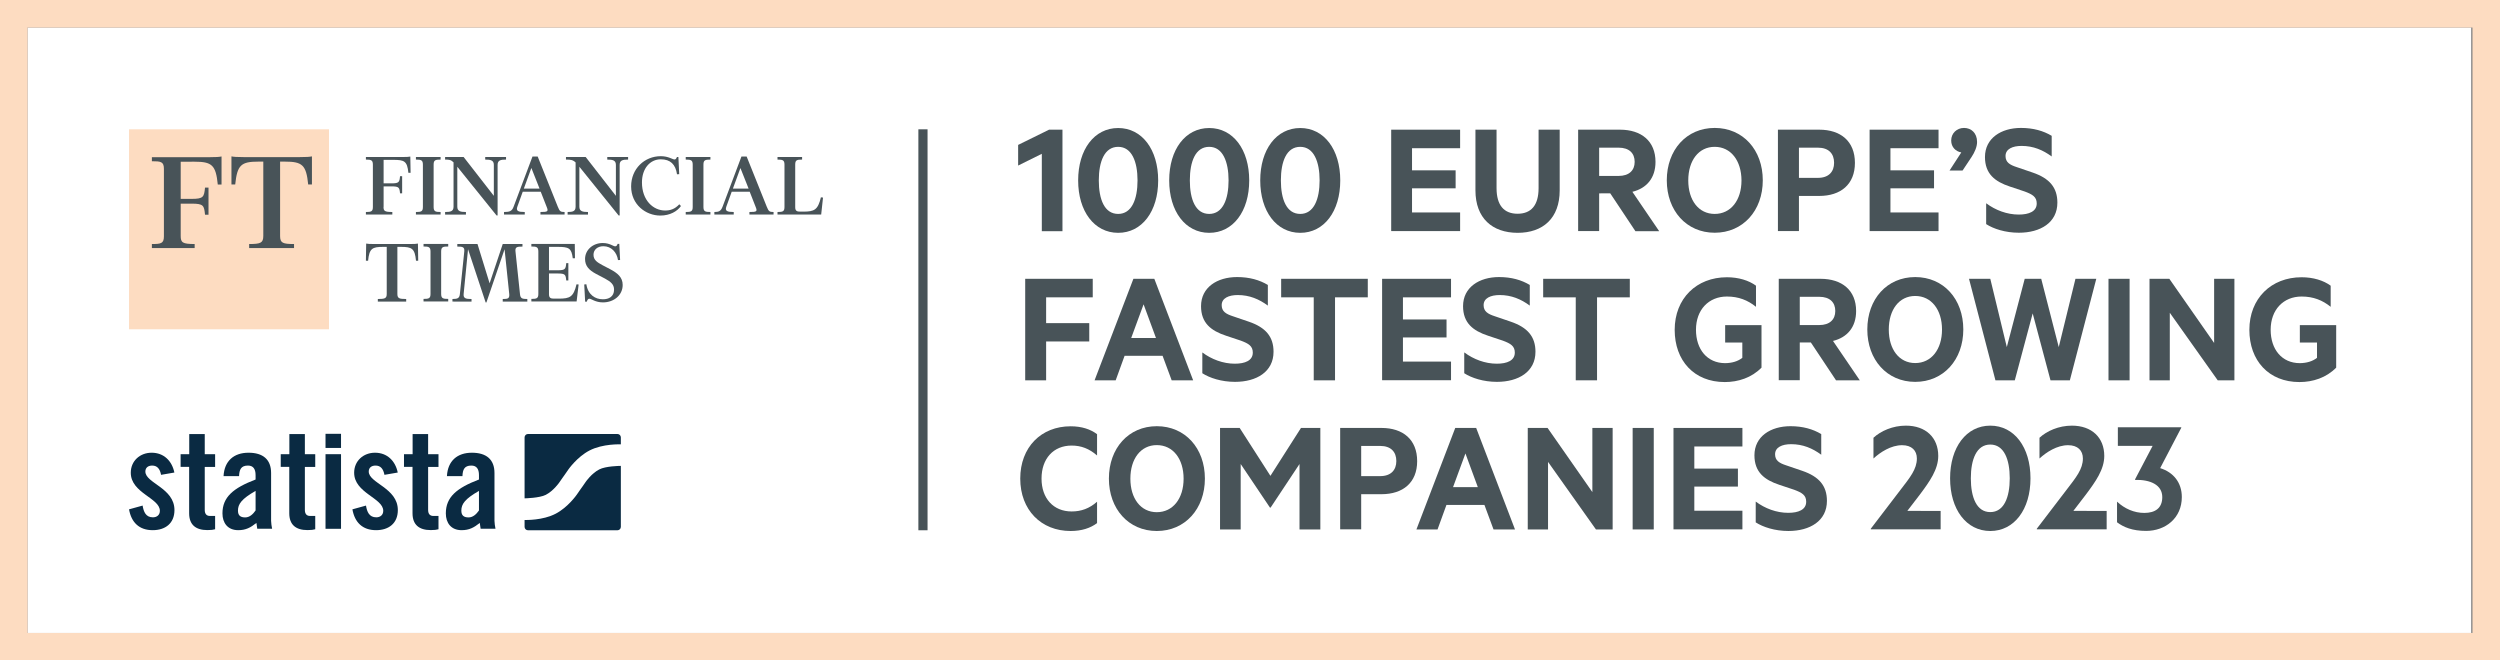 <?xml version="1.0" encoding="UTF-8"?>
<svg xmlns="http://www.w3.org/2000/svg" xmlns:xlink="http://www.w3.org/1999/xlink" version="1.1" id="Layer_1" x="0px" y="0px" viewBox="0 0 272.41 71.97" style="enable-background:new 0 0 272.41 71.97;" xml:space="preserve">
<rect x="0" y="0" width="272.41" height="71.97" fill="#808080" stroke="none"/>
<style type="text/css">
	.st0{fill:#FFFFFF;}
	.st1{fill:#FDDCC1;}
	.st2{fill:#485358;}
	.st3{fill:#0A2A42;}
	.st4{display:none;}
	.st5{display:inline;fill:#485358;}
</style>
<g>
	<rect x="3" y="3" class="st0" width="266.27" height="65.97"></rect>
	<path class="st1" d="M269.41,3v65.97H3V3H269.41 M272.41,0h-3H3H0v3v65.97v3h3h266.41h3v-3V3V0L272.41,0z"></path>
</g>
<g>
	<line class="st2" x1="100.57" y1="14.09" x2="100.57" y2="57.78"></line>
	<rect x="100.07" y="14.09" class="st2" width="1" height="43.69"></rect>
</g>
<g>
	<g>
		<rect x="14.06" y="14.09" class="st1" width="21.79" height="21.79"></rect>
		<g>
			<path class="st2" d="M19.69,17.61v4.06h1.19c1.29,0,1.36-0.21,1.46-1.23h0.38v2.96h-0.38c-0.1-1.01-0.16-1.21-1.46-1.21h-1.19     v3.52c0,0.72,0.2,0.88,1.52,0.88v0.44h-4.66v-0.44c0.97,0,1.31-0.05,1.31-0.83v-7.36c0-0.79-0.34-0.83-1.31-0.83v-0.44h6.2     c0.83,0,1.13-0.03,1.39-0.08v3.06h-0.41c-0.21-2.13-0.64-2.49-2.54-2.49H19.69z"></path>
			<path class="st2" d="M32.6,17.12c0.83,0,1.13-0.03,1.39-0.08v3.06h-0.41c-0.21-2.13-0.64-2.49-2.54-2.49h-0.52v8.1     c0,0.77,0.29,0.88,1.52,0.88v0.44h-4.89v-0.44c1.23,0,1.54-0.11,1.54-0.88v-8.1h-0.52c-1.9,0-2.32,0.36-2.54,2.49h-0.41v-3.06     c0.26,0.05,0.56,0.08,1.39,0.08H32.6z"></path>
		</g>
	</g>
	<g>
		<path class="st2" d="M41.79,22.54c0,0.45,0.12,0.56,0.96,0.56v0.28h-2.88V23.1c0.57,0,0.76-0.05,0.76-0.55v-4.61    c0-0.5-0.2-0.55-0.76-0.55v-0.28h3.96c0.53,0,0.71-0.02,0.88-0.05l0.03,1.77H44.5c-0.13-1.29-0.45-1.41-1.65-1.41h-1.05v2.56h0.86    c0.82,0,0.87-0.13,0.93-0.78h0.23v1.87h-0.23c-0.06-0.64-0.11-0.76-0.93-0.76h-0.86V22.54z"></path>
		<path class="st2" d="M45.32,23.38V23.1c0.57,0,0.76-0.05,0.76-0.55v-4.61c0-0.5-0.2-0.55-0.76-0.55v-0.28h2.69v0.28    c-0.57,0-0.76,0.05-0.76,0.55v4.61c0,0.5,0.2,0.55,0.76,0.55v0.28H45.32z"></path>
		<path class="st2" d="M54.11,23.48l-4.28-5.31v4.35c0,0.51,0.35,0.58,0.94,0.58v0.28h-2.27V23.1c0.59,0,0.92-0.07,0.92-0.58v-4.83    c-0.28-0.28-0.48-0.3-0.92-0.3v-0.28h2.02l3.29,4.23v-3.37c0-0.51-0.35-0.58-0.94-0.58v-0.28h2.27v0.28    c-0.59,0-0.92,0.07-0.92,0.58v5.51H54.11z"></path>
		<path class="st2" d="M57.18,23.38h-2.26V23.1c0.6,0,0.87-0.08,1.05-0.59l2.05-5.45h0.57l2.2,5.49c0.2,0.49,0.29,0.55,0.73,0.55    v0.28h-2.63V23.1c0.81,0,0.88-0.06,0.68-0.55l-0.65-1.66h-1.96l-0.58,1.61c-0.19,0.5,0.1,0.6,0.8,0.6V23.38z M57.08,20.55h1.71    L57.9,18.3L57.08,20.55z"></path>
		<path class="st2" d="M67.41,23.48l-4.28-5.31v4.35c0,0.51,0.35,0.58,0.94,0.58v0.28h-2.22V23.1c0.55,0,0.87-0.07,0.87-0.58v-4.82    c-0.31-0.29-0.55-0.31-1.05-0.31v-0.28h2.15l3.29,4.23v-3.37c0-0.51-0.35-0.58-0.94-0.58v-0.28h2.27v0.28    c-0.59,0-0.92,0.07-0.92,0.58v5.51H67.41z"></path>
		<path class="st2" d="M73.76,17.11h0.16l0.09,1.87l-0.24,0.01c-0.16-1.08-0.72-1.63-1.77-1.63c-1.16,0-2.05,0.99-2.05,2.52    c0,1.95,1.23,3.06,2.52,3.06c0.56,0,1.06-0.15,1.55-0.68l0.18,0.19c-0.4,0.57-1.19,1.04-2.25,1.04c-1.58,0-3.18-1.19-3.18-3.18    c0-1.92,1.46-3.29,3.23-3.29c0.84,0,1.28,0.36,1.51,0.36C73.62,17.37,73.7,17.28,73.76,17.11z"></path>
		<path class="st2" d="M74.72,23.38V23.1c0.57,0,0.76-0.05,0.76-0.55v-4.61c0-0.5-0.2-0.55-0.76-0.55v-0.28h2.69v0.28    c-0.57,0-0.76,0.05-0.76,0.55v4.61c0,0.5,0.2,0.55,0.76,0.55v0.28H74.72z"></path>
		<path class="st2" d="M79.95,23.38h-2.11V23.1c0.47,0,0.71-0.08,0.9-0.59l2.05-5.45h0.57l2.2,5.49c0.2,0.49,0.29,0.55,0.73,0.55    v0.28h-2.63V23.1c0.81,0,0.88-0.06,0.68-0.55l-0.65-1.66h-1.96l-0.58,1.61c-0.19,0.5,0.1,0.6,0.8,0.6V23.38z M79.86,20.55h1.71    l-0.89-2.24L79.86,20.55z"></path>
		<path class="st2" d="M84.72,23.38V23.1c0.57,0,0.76-0.05,0.76-0.55v-4.61c0-0.5-0.2-0.55-0.76-0.55v-0.28h2.68v0.28    c-0.57,0-0.75,0.05-0.75,0.55v4.65c0,0.41,0.21,0.47,0.55,0.47h0.32c1.21,0,1.6-0.18,1.93-1.56l0.23,0.03l-0.2,1.85H84.72z"></path>
	</g>
	<g>
		<path class="st2" d="M45.54,26.54l0.03,1.87h-0.24c-0.13-1.34-0.45-1.51-1.65-1.51H43.3v5.12c0,0.49,0.19,0.56,0.96,0.56v0.28    h-3.09v-0.28c0.78,0,0.97-0.07,0.97-0.56V26.9h-0.38c-1.2,0-1.52,0.17-1.65,1.51h-0.24l0.03-1.87c0.17,0.03,0.35,0.05,0.88,0.05    h3.89C45.19,26.59,45.38,26.57,45.54,26.54z"></path>
		<path class="st2" d="M46.15,32.85v-0.28c0.57,0,0.76-0.05,0.76-0.55v-4.61c0-0.5-0.2-0.55-0.76-0.55v-0.28h2.69v0.28    c-0.57,0-0.77,0.05-0.77,0.55v4.61c0,0.5,0.2,0.55,0.77,0.55v0.28H46.15z"></path>
		<path class="st2" d="M56.93,26.59v0.28c-0.57,0-0.82,0.03-0.76,0.53l0.49,4.65c0.05,0.48,0.24,0.53,0.8,0.53v0.28h-2.68v-0.28    c0.56,0,0.75-0.05,0.71-0.53l-0.51-4.89L53,32.96h-0.08L51,27.16l-0.48,4.88c-0.05,0.5,0.29,0.54,0.86,0.54v0.28H49.3v-0.28    c0.57,0,0.76-0.09,0.81-0.54l0.48-4.64c0.05-0.5-0.2-0.53-0.76-0.53v-0.28h2.2l1.32,4.28l1.43-4.28H56.93z"></path>
		<path class="st2" d="M61.93,30.56H61.7c-0.06-0.64-0.11-0.76-0.93-0.76h-0.95v2.27c0,0.41,0.21,0.47,0.55,0.47h0.52    c1.21,0,1.6-0.18,1.93-1.56L63.05,31l-0.22,1.85H57.9v-0.28c0.57,0,0.76-0.05,0.76-0.55v-4.61c0-0.5-0.2-0.55-0.76-0.55v-0.28    h4.73l0.02,1.56h-0.24c-0.14-1.11-0.42-1.24-1.66-1.24h-0.93v2.55h0.95c0.82,0,0.87-0.13,0.93-0.78h0.23V30.56z"></path>
		<path class="st2" d="M66.91,31.56c0-0.57-0.36-0.86-0.98-1.2l-0.99-0.52c-0.74-0.4-1.19-0.84-1.19-1.62    c0-0.98,0.84-1.74,1.93-1.74c0.75,0,1.14,0.36,1.35,0.36c0.14,0,0.21-0.09,0.27-0.27h0.18l0.09,1.76l-0.23,0.01    c-0.12-0.85-0.73-1.51-1.59-1.51c-0.64,0-1.08,0.38-1.08,0.93c0,0.6,0.45,0.84,0.95,1.12l0.86,0.45c0.81,0.43,1.37,0.88,1.37,1.72    c0,1.11-0.95,1.9-2.15,1.9c-0.84,0-1.25-0.4-1.48-0.4c-0.14,0-0.22,0.12-0.28,0.32h-0.18L63.66,31l0.23-0.03    c0.18,1.16,0.98,1.64,1.79,1.64C66.34,32.62,66.91,32.32,66.91,31.56z"></path>
	</g>
</g>
<g>
	<path class="st3" d="M17.55,51.74c-0.12-0.65-0.42-1.01-0.97-1.01c-0.44,0-0.74,0.23-0.74,0.65c0,1.27,3.17,1.78,3.17,4.2   c0,1.45-1,2.19-2.37,2.19c-1.48,0-2.33-0.85-2.58-2.27l1.48-0.41c0.11,0.68,0.35,1.28,1.12,1.28c0.44,0,0.76-0.26,0.76-0.71   c0-1.4-3.17-1.93-3.17-4.15c0-1.28,1-2.18,2.27-2.18c1.33,0,2.22,0.89,2.48,2.16L17.55,51.74z"></path>
	<path class="st3" d="M19.68,50.88v-1.39h0.94V47.3h1.69v2.19h1.13v1.39h-1.13v4.68c0,0.42,0.18,0.66,0.57,0.66h0.56v1.45   c-0.23,0.06-0.42,0.09-0.85,0.09c-1.27,0-1.98-0.59-1.98-1.83v-5.06H19.68z"></path>
	<path class="st3" d="M24.36,51.87c0.09-1.65,1.13-2.54,2.72-2.54c1.57,0,2.46,0.73,2.46,2.21v5.21c0,0.26,0.06,0.59,0.11,0.86   h-1.62c-0.01-0.23-0.08-0.44-0.09-0.63c-0.64,0.51-1.16,0.79-1.98,0.79c-1.15,0-1.72-0.79-1.72-1.83c0-1.78,1.18-2.76,3.61-3.69   v-0.48c0-0.68-0.27-1.04-0.83-1.04c-0.77,0-0.94,0.45-0.97,1.15H24.36z M27.85,53.49c-1.54,0.88-1.92,1.44-1.92,2.15   c0,0.53,0.27,0.74,0.79,0.74c0.47,0,0.85-0.35,1.13-0.76V53.49z"></path>
	<path class="st3" d="M30.59,50.88v-1.39h0.94V47.3h1.69v2.19h1.13v1.39h-1.13v4.68c0,0.42,0.18,0.66,0.57,0.66h0.56v1.45   c-0.23,0.06-0.42,0.09-0.85,0.09c-1.27,0-1.98-0.59-1.98-1.83v-5.06H30.59z"></path>
	<path class="st3" d="M35.47,47.27h1.69v1.54h-1.69V47.27z M35.47,49.49h1.69v8.13h-1.69V49.49z"></path>
	<path class="st3" d="M41.89,51.74c-0.12-0.65-0.42-1.01-0.97-1.01c-0.44,0-0.74,0.23-0.74,0.65c0,1.27,3.17,1.78,3.17,4.2   c0,1.45-1,2.19-2.37,2.19c-1.48,0-2.33-0.85-2.58-2.27l1.48-0.41c0.11,0.68,0.35,1.28,1.12,1.28c0.44,0,0.76-0.26,0.76-0.71   c0-1.4-3.17-1.93-3.17-4.15c0-1.28,1-2.18,2.27-2.18c1.33,0,2.22,0.89,2.48,2.16L41.89,51.74z"></path>
	<path class="st3" d="M44.02,50.88v-1.39h0.94V47.3h1.69v2.19h1.13v1.39h-1.13v4.68c0,0.42,0.18,0.66,0.57,0.66h0.56v1.45   c-0.23,0.06-0.42,0.09-0.85,0.09c-1.27,0-1.98-0.59-1.98-1.83v-5.06H44.02z"></path>
	<path class="st3" d="M48.7,51.87c0.09-1.65,1.13-2.54,2.72-2.54c1.57,0,2.46,0.73,2.46,2.21v5.21c0,0.26,0.06,0.59,0.11,0.86h-1.62   c-0.02-0.23-0.08-0.44-0.09-0.63c-0.64,0.51-1.16,0.79-1.98,0.79c-1.15,0-1.72-0.79-1.72-1.83c0-1.78,1.18-2.76,3.61-3.69v-0.48   c0-0.68-0.27-1.04-0.83-1.04c-0.77,0-0.94,0.45-0.97,1.15H48.7z M52.19,53.49c-1.54,0.88-1.92,1.44-1.92,2.15   c0,0.53,0.27,0.74,0.79,0.74c0.47,0,0.85-0.35,1.13-0.76V53.49z"></path>
	<path class="st3" d="M67.28,47.29h-9.75c-0.2,0-0.37,0.16-0.37,0.37v6.64c0.02,0,0.04,0,0.05,0c0,0,1.58-0.03,2.26-0.38   c0.84-0.43,1.46-1.33,1.46-1.33c0.16-0.23,0.33-0.48,0.39-0.56c0.06-0.08,0.11-0.16,0.13-0.18c0.01-0.02,0.08-0.11,0.12-0.17   c0.04-0.05,0.2-0.29,0.36-0.52c0,0,0.95-1.37,2.3-2.07c1.46-0.76,3.39-0.67,3.39-0.67c0.01,0,0.02,0,0.03,0v-0.76   C67.65,47.45,67.48,47.29,67.28,47.29 M65.3,51.15c-0.84,0.43-1.46,1.33-1.46,1.33c-0.16,0.23-0.33,0.48-0.39,0.56   c-0.05,0.08-0.11,0.16-0.13,0.18c-0.01,0.02-0.08,0.11-0.12,0.17c-0.04,0.05-0.2,0.29-0.36,0.52c0,0-0.95,1.37-2.3,2.07   c-1.4,0.73-3.23,0.68-3.38,0.68v0.75c0,0.2,0.16,0.37,0.37,0.37h9.75c0.2,0,0.37-0.16,0.37-0.37v-6.65   c-0.03,0.01-0.06,0.01-0.09,0.01C67.55,50.76,65.97,50.79,65.3,51.15"></path>
</g>
<g>
	<path class="st2" d="M115.77,25.19h-2.25v-8.43l-2.58,1.28v-2.25l3.37-1.66h1.46V25.19z"></path>
	<path class="st2" d="M117.48,19.66c0-3.37,1.76-5.71,4.36-5.71s4.36,2.34,4.36,5.71s-1.76,5.71-4.36,5.71   S117.48,23.02,117.48,19.66z M119.73,19.66c0,2.05,0.61,3.65,2.11,3.65c1.48,0,2.11-1.6,2.11-3.65S123.32,16,121.84,16   C120.35,16,119.73,17.6,119.73,19.66z"></path>
	<path class="st2" d="M127.4,19.66c0-3.37,1.76-5.71,4.36-5.71s4.36,2.34,4.36,5.71s-1.76,5.71-4.36,5.71S127.4,23.02,127.4,19.66z    M129.65,19.66c0,2.05,0.61,3.65,2.11,3.65c1.48,0,2.11-1.6,2.11-3.65S133.23,16,131.76,16C130.26,16,129.65,17.6,129.65,19.66z"></path>
	<path class="st2" d="M137.32,19.66c0-3.37,1.76-5.71,4.36-5.71s4.36,2.34,4.36,5.71s-1.76,5.71-4.36,5.71   S137.32,23.02,137.32,19.66z M139.57,19.66c0,2.05,0.61,3.65,2.11,3.65c1.48,0,2.11-1.6,2.11-3.65S143.15,16,141.68,16   C140.18,16,139.57,17.6,139.57,19.66z"></path>
	<path class="st2" d="M159.1,14.13v2.02h-5.24v2.41h4.75v1.96h-4.75v2.63h5.24v2.03h-7.51V14.13H159.1z"></path>
	<path class="st2" d="M160.77,20.74v-6.61h2.3v6.37c0,1.89,0.83,2.79,2.29,2.79c1.46,0,2.29-0.9,2.29-2.79v-6.37h2.3v6.61   c0,3.04-1.82,4.63-4.59,4.63C162.61,25.36,160.77,23.78,160.77,20.74z"></path>
	<path class="st2" d="M174.25,21.06v4.12h-2.29V14.13h4.56c2.32,0,3.87,1.24,3.87,3.51c0,1.76-0.97,2.88-2.52,3.26l2.92,4.29h-2.59   l-2.74-4.12H174.25z M174.25,19.17h2.12c1.15,0,1.75-0.61,1.75-1.53c0-0.94-0.59-1.55-1.75-1.55h-2.12V19.17z"></path>
	<path class="st2" d="M186.84,25.36c-3.08,0-5.22-2.41-5.22-5.71c0-3.31,2.14-5.71,5.22-5.71c3.08,0,5.24,2.39,5.24,5.71   C192.08,22.95,189.92,25.36,186.84,25.36z M186.84,16c-1.75,0-2.88,1.49-2.88,3.66c0,2.16,1.13,3.65,2.88,3.65   c1.76,0,2.92-1.49,2.92-3.65C189.75,17.5,188.6,16,186.84,16z"></path>
	<path class="st2" d="M196.02,21.35v3.83h-2.29V14.13h4.5c2.34,0,3.89,1.26,3.89,3.62c0,2.34-1.55,3.6-3.89,3.6H196.02z    M198.09,16.09h-2.07v3.29h2.07c1.19,0,1.76-0.68,1.76-1.64C199.85,16.76,199.28,16.09,198.09,16.09z"></path>
	<path class="st2" d="M211.23,14.13v2.02h-5.24v2.41h4.75v1.96h-4.75v2.63h5.24v2.03h-7.51V14.13H211.23z"></path>
	<path class="st2" d="M213.71,16.61c-0.61-0.11-1.1-0.58-1.1-1.3c0-0.79,0.61-1.37,1.4-1.37c0.77,0,1.42,0.54,1.42,1.53   c0,0.54-0.27,1.13-0.59,1.62l-0.99,1.49h-1.42L213.71,16.61z"></path>
	<path class="st2" d="M216.44,22.16c0.99,0.74,2.25,1.22,3.53,1.22c1.12,0,1.96-0.34,1.96-1.21c0-0.72-0.47-0.99-1.3-1.3l-1.62-0.54   c-1.64-0.54-2.72-1.39-2.72-3.22c0-2.05,1.76-3.17,3.92-3.17c1.35,0,2.45,0.32,3.35,0.86v2.25c-0.95-0.7-2-1.15-3.28-1.15   c-0.99,0-1.75,0.34-1.75,1.1c0,0.68,0.45,0.96,1.22,1.21l1.73,0.59c1.85,0.63,2.7,1.64,2.7,3.28c0,2.18-1.85,3.28-4.2,3.28   c-1.48,0-2.77-0.43-3.56-0.94V22.16z"></path>
	<path class="st2" d="M111.71,41.44V30.38h7.36v2.02h-5.08v2.81h4.7v2h-4.7v4.23H111.71z"></path>
	<path class="st2" d="M125.78,30.38l4.23,11.06h-2.34l-0.99-2.67h-4.14l-0.97,2.67h-2.3l4.23-11.06H125.78z M123.26,36.83h2.7   l-1.35-3.67L123.26,36.83z"></path>
	<path class="st2" d="M131.02,38.41c0.99,0.74,2.25,1.22,3.53,1.22c1.12,0,1.96-0.34,1.96-1.21c0-0.72-0.47-0.99-1.3-1.3l-1.62-0.54   c-1.64-0.54-2.72-1.39-2.72-3.22c0-2.05,1.76-3.17,3.93-3.17c1.35,0,2.45,0.32,3.35,0.86v2.25c-0.95-0.7-2-1.15-3.28-1.15   c-0.99,0-1.75,0.34-1.75,1.1c0,0.68,0.45,0.96,1.22,1.21l1.73,0.59c1.85,0.63,2.7,1.64,2.7,3.28c0,2.18-1.85,3.28-4.2,3.28   c-1.48,0-2.77-0.43-3.56-0.94V38.41z"></path>
	<path class="st2" d="M139.6,30.38h9.44v2.02h-3.57v9.04h-2.32V32.4h-3.55V30.38z"></path>
	<path class="st2" d="M158.11,30.38v2.02h-5.24v2.41h4.75v1.96h-4.75v2.63h5.24v2.03h-7.51V30.38H158.11z"></path>
	<path class="st2" d="M159.57,38.41c0.99,0.74,2.25,1.22,3.53,1.22c1.12,0,1.96-0.34,1.96-1.21c0-0.72-0.47-0.99-1.3-1.3l-1.62-0.54   c-1.64-0.54-2.72-1.39-2.72-3.22c0-2.05,1.76-3.17,3.92-3.17c1.35,0,2.45,0.32,3.35,0.86v2.25c-0.95-0.7-2-1.15-3.28-1.15   c-0.99,0-1.75,0.34-1.75,1.1c0,0.68,0.45,0.96,1.22,1.21l1.73,0.59c1.85,0.63,2.7,1.64,2.7,3.28c0,2.18-1.85,3.28-4.2,3.28   c-1.48,0-2.77-0.43-3.56-0.94V38.41z"></path>
	<path class="st2" d="M168.15,30.38h9.44v2.02h-3.57v9.04h-2.32V32.4h-3.55V30.38z"></path>
	<path class="st2" d="M189.85,38.99v-1.67h-1.87v-1.89h3.96v4.63c-1.08,1.1-2.54,1.57-4,1.57c-3.35,0-5.46-2.34-5.46-5.69   c0-3.42,2.38-5.73,5.69-5.73c1.26,0,2.38,0.34,3.17,0.92v2.3c-0.9-0.72-1.89-1.12-3.17-1.12c-1.98,0-3.37,1.44-3.37,3.62   c0,2.14,1.22,3.64,3.19,3.64C188.71,39.56,189.36,39.38,189.85,38.99z"></path>
	<path class="st2" d="M196.11,37.31v4.12h-2.29V30.38h4.56c2.32,0,3.87,1.24,3.87,3.51c0,1.76-0.97,2.88-2.52,3.26l2.92,4.29h-2.59   l-2.74-4.12H196.11z M196.11,35.42h2.12c1.15,0,1.75-0.61,1.75-1.53c0-0.94-0.59-1.55-1.75-1.55h-2.12V35.42z"></path>
	<path class="st2" d="M208.69,41.61c-3.08,0-5.22-2.41-5.22-5.71c0-3.31,2.14-5.71,5.22-5.71c3.08,0,5.24,2.39,5.24,5.71   C213.93,39.2,211.77,41.61,208.69,41.61z M208.69,32.25c-1.75,0-2.88,1.49-2.88,3.66c0,2.16,1.13,3.65,2.88,3.65   c1.76,0,2.92-1.49,2.92-3.65C211.61,33.75,210.45,32.25,208.69,32.25z"></path>
	<path class="st2" d="M222.42,30.38l1.91,7.44l1.82-7.44h2.27l-2.88,11.06h-2.11l-1.94-7.29l-1.95,7.29h-2.11l-2.88-11.06h2.32   l1.8,7.44l1.95-7.44H222.42z"></path>
	<path class="st2" d="M232.05,41.44h-2.3V30.38h2.3V41.44z"></path>
	<path class="st2" d="M243.47,41.44h-1.82l-5.22-7.36v7.36h-2.21V30.38h2.16l4.88,6.99v-6.99h2.21V41.44z"></path>
	<path class="st2" d="M252.47,38.99v-1.67h-1.87v-1.89h3.96v4.63c-1.08,1.1-2.54,1.57-4,1.57c-3.35,0-5.46-2.34-5.46-5.69   c0-3.42,2.38-5.73,5.69-5.73c1.26,0,2.38,0.34,3.17,0.92v2.3c-0.9-0.72-1.89-1.12-3.17-1.12c-1.98,0-3.37,1.44-3.37,3.62   c0,2.14,1.22,3.64,3.19,3.64C251.33,39.56,251.98,39.38,252.47,38.99z"></path>
	<path class="st2" d="M116.66,46.45c1.21,0,2.16,0.32,2.88,0.86v2.32c-0.85-0.74-1.73-1.08-2.77-1.08c-1.98,0-3.28,1.42-3.28,3.6   c0,2.16,1.3,3.58,3.28,3.58c1.04,0,1.93-0.32,2.77-1.06V57c-0.72,0.54-1.67,0.86-2.88,0.86c-3.21,0-5.49-2.29-5.49-5.71   S113.45,46.45,116.66,46.45z"></path>
	<path class="st2" d="M126.05,57.86c-3.08,0-5.22-2.41-5.22-5.71c0-3.31,2.14-5.71,5.22-5.71c3.08,0,5.24,2.39,5.24,5.71   C131.29,55.45,129.13,57.86,126.05,57.86z M126.05,48.5c-1.75,0-2.88,1.49-2.88,3.66c0,2.16,1.13,3.65,2.88,3.65   c1.76,0,2.92-1.49,2.92-3.65C128.97,50,127.82,48.5,126.05,48.5z"></path>
	<path class="st2" d="M138.38,55.31l-3.19-4.75v7.13h-2.25V46.63h2.14l3.35,5.22l3.33-5.22h2.11v11.06h-2.27v-7.13l-3.15,4.75   H138.38z"></path>
	<path class="st2" d="M148.32,53.85v3.83h-2.29V46.63h4.5c2.34,0,3.89,1.26,3.89,3.62c0,2.34-1.55,3.6-3.89,3.6H148.32z    M150.39,48.59h-2.07v3.29h2.07c1.19,0,1.76-0.68,1.76-1.64C152.15,49.26,151.58,48.59,150.39,48.59z"></path>
	<path class="st2" d="M160.85,46.63l4.23,11.06h-2.34l-0.99-2.67h-4.14l-0.97,2.67h-2.3l4.23-11.06H160.85z M158.33,53.08h2.7   l-1.35-3.67L158.33,53.08z"></path>
	<path class="st2" d="M175.72,57.69h-1.82l-5.22-7.36v7.36h-2.21V46.63h2.16l4.88,6.99v-6.99h2.21V57.69z"></path>
	<path class="st2" d="M180.2,57.69h-2.3V46.63h2.3V57.69z"></path>
	<path class="st2" d="M189.86,46.63v2.02h-5.24v2.41h4.75v1.96h-4.75v2.63h5.24v2.03h-7.51V46.63H189.86z"></path>
	<path class="st2" d="M191.32,54.66c0.99,0.74,2.25,1.22,3.53,1.22c1.12,0,1.96-0.34,1.96-1.21c0-0.72-0.47-0.99-1.3-1.3l-1.62-0.54   c-1.64-0.54-2.72-1.39-2.72-3.22c0-2.05,1.76-3.17,3.93-3.17c1.35,0,2.45,0.32,3.35,0.86v2.25c-0.95-0.7-2-1.15-3.28-1.15   c-0.99,0-1.75,0.34-1.75,1.1c0,0.68,0.45,0.96,1.22,1.21l1.73,0.59c1.85,0.63,2.7,1.64,2.7,3.28c0,2.18-1.85,3.28-4.2,3.28   c-1.48,0-2.77-0.43-3.56-0.94V54.66z"></path>
</g>
<g>
	<path class="st2" d="M211.46,55.67v2.01h-7.61v-0.07l3.24-4.24c1.03-1.34,1.78-2.25,1.78-3.41c0-0.87-0.56-1.45-1.61-1.45   c-1.21,0-2.37,0.76-3.12,1.45V47.7c0.8-0.74,2.1-1.32,3.53-1.32c2.16,0,3.53,1.29,3.53,3.3c0,1.47-0.94,2.79-2.01,4.22l-1.36,1.77   H211.46z"></path>
	<path class="st2" d="M212.49,52.12c0-3.39,1.77-5.74,4.38-5.74s4.38,2.35,4.38,5.74s-1.77,5.74-4.38,5.74   S212.49,55.51,212.49,52.12z M214.75,52.12c0,2.06,0.62,3.68,2.12,3.68c1.49,0,2.12-1.61,2.12-3.68s-0.63-3.68-2.12-3.68   C215.37,48.44,214.75,50.06,214.75,52.12z"></path>
	<path class="st2" d="M229.55,55.67v2.01h-7.61v-0.07l3.24-4.24c1.03-1.34,1.78-2.25,1.78-3.41c0-0.87-0.56-1.45-1.61-1.45   c-1.21,0-2.37,0.76-3.12,1.45V47.7c0.8-0.74,2.1-1.32,3.53-1.32c2.16,0,3.53,1.29,3.53,3.3c0,1.47-0.94,2.79-2.01,4.22l-1.36,1.77   H229.55z"></path>
	<path class="st2" d="M230.76,46.56h6.92v0.05l-2.3,4.4c1.45,0.45,2.36,1.58,2.36,3.15c0,2.3-1.79,3.69-3.89,3.69   c-1.49,0-2.45-0.4-3.17-0.94v-2.25c0.83,0.78,1.88,1.23,2.97,1.23c1.21,0,1.96-0.54,1.96-1.72c0-1.34-1.3-1.92-2.97-1.88v-0.05   l1.92-3.66h-3.79V46.56z"></path>
</g>
<g class="st4">
	<path class="st5" d="M211.46,55.67v2.01h-7.61v-0.07l3.24-4.24c1.03-1.34,1.78-2.25,1.78-3.41c0-0.87-0.56-1.45-1.61-1.45   c-1.21,0-2.37,0.76-3.12,1.45V47.7c0.8-0.74,2.1-1.32,3.53-1.32c2.16,0,3.53,1.29,3.53,3.3c0,1.47-0.94,2.79-2.01,4.22l-1.36,1.77   H211.46z"></path>
	<path class="st5" d="M212.49,52.12c0-3.39,1.77-5.74,4.38-5.74s4.38,2.35,4.38,5.74s-1.77,5.74-4.38,5.74   S212.49,55.51,212.49,52.12z M214.75,52.12c0,2.06,0.62,3.68,2.12,3.68c1.49,0,2.12-1.61,2.12-3.68s-0.63-3.68-2.12-3.68   C215.37,48.44,214.75,50.06,214.75,52.12z"></path>
	<path class="st5" d="M229.55,55.67v2.01h-7.61v-0.07l3.24-4.24c1.03-1.34,1.78-2.25,1.78-3.41c0-0.87-0.56-1.45-1.61-1.45   c-1.21,0-2.37,0.76-3.12,1.45V47.7c0.8-0.74,2.1-1.32,3.53-1.32c2.16,0,3.53,1.29,3.53,3.3c0,1.47-0.94,2.79-2.01,4.22l-1.36,1.77   H229.55z"></path>
	<path class="st5" d="M230.76,46.56h6.92v0.05l-2.3,4.4c1.45,0.45,2.36,1.58,2.36,3.15c0,2.3-1.79,3.69-3.89,3.69   c-1.49,0-2.45-0.4-3.17-0.94v-2.25c0.83,0.78,1.88,1.23,2.97,1.23c1.21,0,1.96-0.54,1.96-1.72c0-1.34-1.3-1.92-2.97-1.88v-0.05   l1.92-3.66h-3.79V46.56z"></path>
</g>
<g>
</g>
<g>
</g>
<g>
</g>
<g>
</g>
<g>
</g>
<g>
</g>
</svg>
